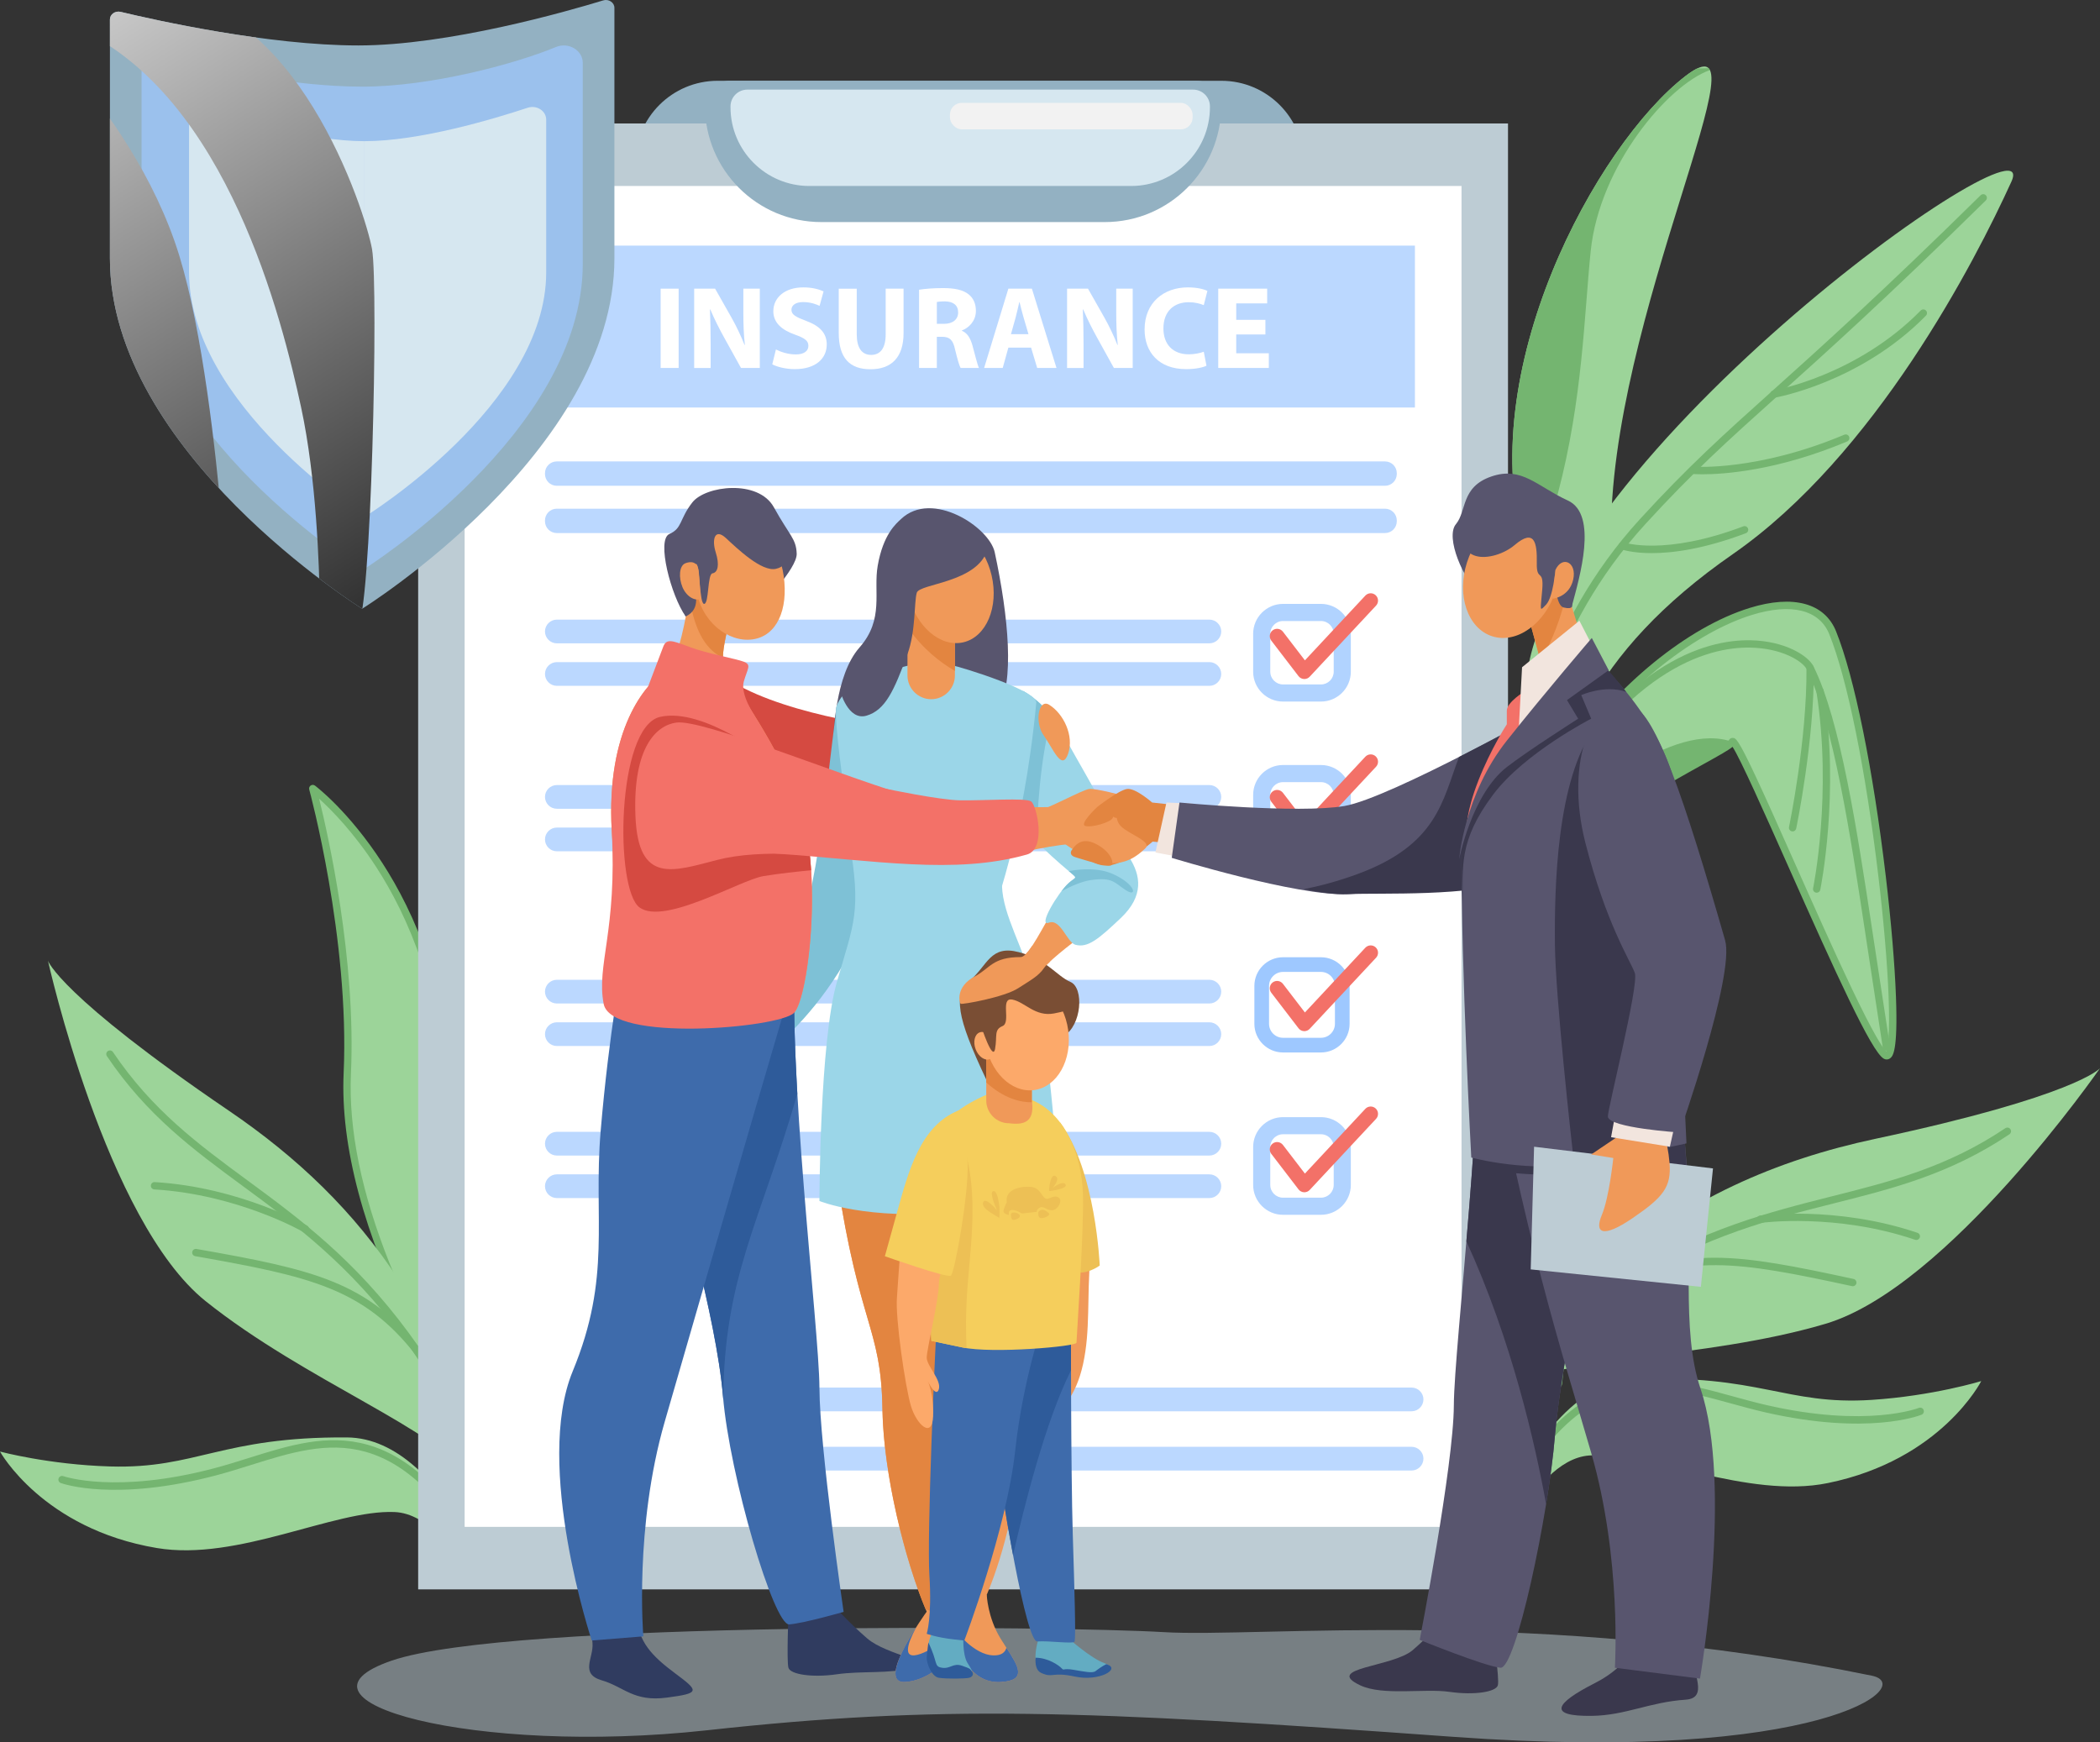 <?xml version="1.0" encoding="UTF-8"?><svg xmlns="http://www.w3.org/2000/svg" xmlns:xlink="http://www.w3.org/1999/xlink" viewBox="0 0 1717.35 1425.01"><rect x="0" y="0" width="1717.35" height="1425.01" fill="#333333" stroke="none"/><defs><style>.cls-1{fill:#58556e;}.cls-2{fill:#fff;}.cls-3{fill:#fca96a;}.cls-4{fill:#f37168;}.cls-5{opacity:.7;}.cls-5,.cls-6{fill:#9ec8ff;}.cls-7{fill:#f5ce5c;}.cls-8{fill:#7ec1d6;}.cls-9{fill:#edc055;}.cls-10{isolation:isolate;}.cls-11{fill:#3a384d;}.cls-12{fill:#f09959;}.cls-13{opacity:.8;}.cls-14{fill:url(#_Черно-белый-2);}.cls-15{opacity:.5;}.cls-15,.cls-16{fill:#bdccd4;}.cls-17{fill:#93b1c2;}.cls-18{fill:#2e5b9a;}.cls-19{fill:#74b570;}.cls-20{fill:#7a4e34;}.cls-21{fill:#9bd6e8;}.cls-22{fill:#d6e7f0;}.cls-23{clip-path:url(#clippath);}.cls-24{fill:#e38540;}.cls-25{fill:none;}.cls-26{fill:#9cd499;}.cls-27{fill:#d54a41;}.cls-28{fill:#63acc2;}.cls-29{fill:#f2e5de;}.cls-30{mix-blend-mode:overlay;}.cls-31{fill:#303c60;}.cls-32{fill:url(#_Черно-белый);}.cls-33{fill:#3e6bab;}.cls-34{fill:#f2f2f2;}</style><clipPath id="clippath"><path class="cls-25" d="m292.97,37.17c73.65,0,170.41-27.71,200.3-36.84,4.52-1.38,9.19,1.7,9.19,6.08v204.85c0,158.29-206.29,286.61-206.29,286.61,0,0-206.28-128.32-206.28-286.61V15.91c0-4.2,4.32-7.26,8.75-6.2,28.44,6.81,120.7,27.46,194.33,27.46Z"/></clipPath><linearGradient id="_Черно-белый" x1="2166.77" y1="-97.32" x2="1694.29" y2="657.14" gradientTransform="translate(2063.53) rotate(-180) scale(1 -1)" gradientUnits="userSpaceOnUse"><stop offset="0" stop-color="#fff"/><stop offset="1" stop-color="#000"/></linearGradient><linearGradient id="_Черно-белый-2" x1="2081.57" y1="-150.67" x2="1609.1" y2="603.79" xlink:href="#_Черно-белый"/></defs><g class="cls-10"><g id="Layer_2"><g id="_Слой_1"><path class="cls-26" d="m1168.32,833.16c124.91-147.57,152.26-210.32,149.21-391.19-3.04-180.87,133.37-435.71,60.77-379.71-72.6,55.99-174.65,242.78-131.08,387,43.57,144.21,33.3,191.65,17.98,231.34-15.32,39.68-98.97,140.6-98.97,140.6l2.08,11.98Z"/><path class="cls-19" d="m1244.51,735.59c.41-.6.82-1.21,1.22-1.81,6.02-14.54,36.49-89.6,39.07-124.65,2.86-38.91-30.94-128.96-10.69-205.92,20.25-76.97,21.33-145.04,26.75-197.9,7.16-69.79,63.19-135.82,97.48-148-.31-.62-.68-1.13-1.1-1.55l-9.17.2c-2.71,1.28-5.95,3.36-9.77,6.3-72.6,55.99-174.65,242.78-131.08,387,43.57,144.21,33.3,191.65,17.98,231.34-4.13,10.7-13.24,25.87-24.33,42.3l3.63,12.7Z"/><path class="cls-26" d="m1145.09,1040.31c86.93-207.53,100.18-284.24,102.01-469.87,1.83-185.63,427.29-486.69,397.78-421.84-29.51,64.85-111.31,223.74-227.79,304.58-116.48,80.84-147.95,164.81-157.73,260.43-9.78,95.62-90.8,301.28-90.8,301.28l-20.91,35.12-2.56-9.69Z"/><path class="cls-19" d="m1182.92,955.32c-.31,0-.63-.05-.94-.15-1.57-.52-2.43-2.22-1.91-3.79.22-.65,21.83-66.11,36.32-120.77,14.49-54.68,26.72-152.02,27.02-186.58.28-31.6,18.35-132.59,97.58-219.3,39.41-43.12,68.43-69.19,108.61-105.26,39.68-35.63,89.07-79.98,170.15-159.8,1.18-1.16,3.08-1.15,4.24.03,1.16,1.18,1.15,3.08-.03,4.24-81.19,79.92-130.63,124.32-170.35,159.99-40.05,35.96-68.98,61.94-108.18,104.85-77.96,85.32-95.73,184.34-96,215.3-.31,34.86-12.62,132.98-27.22,188.06-14.53,54.84-36.2,120.46-36.42,121.12-.42,1.26-1.59,2.06-2.85,2.06Z"/><path class="cls-26" d="m1257.12,1132.31c28.79-147.6,24.77-73.9-21.07-282.07-52.46-238.26,227.41-420.49,262.69-332.73,35.28,87.75,61.27,355.94,43.21,345.68-18.07-10.25-121.1-266.36-125.45-256.39-4.35,9.97-178.14,80.68-179.13,168.64-.99,87.95,49.92,232.35,49.92,232.35l-13.19,127.78-16.97-3.25Z"/><path class="cls-19" d="m1274.44,1134.67c-.19,0-.38-.02-.56-.05l-16.97-3.25c-.78-.15-1.47-.61-1.92-1.27-.45-.66-.61-1.47-.46-2.25,3.33-17.06,6.27-31.41,8.64-42.94q12.81-62.41-1.91-118.17c-6.68-25.29-15.82-59.92-28.13-115.85-9.23-41.94-8.77-84.5,1.37-126.5,8.94-37.02,25.14-72.85,48.14-106.49,39.45-57.7,97.65-105.09,148.29-120.73,35.55-10.98,61.28-3.97,70.6,19.22,15,37.31,30.2,112.27,40.67,200.52,4.39,37.02,7.34,72.09,8.31,98.76,1.61,44.27-2.68,48.02-4.51,49.62-1.58,1.39-3.65,1.58-5.52.52-10.08-5.72-38.79-68.94-78.23-157.62-19.2-43.16-39-87.68-45.4-97.38-3.34,2.75-10.34,6.69-24.08,14.31-49.22,27.31-151.65,84.13-152.4,150.35-.97,86.41,49.25,229.88,49.75,231.32.15.42.2.86.16,1.31l-12.84,123.89c-.09.84-.52,1.6-1.2,2.1-.52.39-1.15.59-1.79.59Zm-13.45-8.63l10.8,2.07,12.44-119.97c-3.68-10.62-50.82-148.26-49.87-232.74.78-69.71,105.27-127.68,155.48-155.53,11.54-6.4,22.44-12.45,23.96-14.41.58-1.2,1.73-1.94,3.03-1.94.04,0,.09,0,.13,0,2.47,0,4.34.52,19,31.83,8.63,18.43,19.86,43.68,31.75,70.41,15.09,33.92,32.19,72.36,46.3,101.98,18.26,38.34,25.59,49.31,28.51,52.14,1.06-2.61,3.19-12.06,1.94-45.04-1.01-26.63-3.98-61.5-8.35-98.2-10.4-87.31-25.41-161.32-40.16-197.99-8.02-19.93-31.08-25.67-63.27-15.72-88.24,27.25-232.54,170.33-193.71,346.69,12.29,55.8,21.41,90.37,28.07,115.61q15.08,57.12,1.99,120.91c-2.34,11.41-4.98,24.25-8.05,39.92Z"/><path class="cls-19" d="m1171.02,843.6l1.99-1.92c.22-18.93,1.21-37.56,3.35-54.63-6.25,31.63-5.34,56.55-5.34,56.55Z"/><path class="cls-19" d="m1255.88,712.24c-6.19,12.17-10.45,25.05-13.32,37.89,29.73-73.23,163.6-129.69,172.93-140.41l1.73-2.75c-46.77-17.73-129.57,42.78-161.35,105.27Z"/><path class="cls-19" d="m1542.67,859.41c-1.46,0-2.74-1.06-2.96-2.55l-12.35-80.84c-.79-5.14-1.58-10.38-2.38-15.67-11.47-75.57-25.76-169.61-47.34-212.76-3.48-6.95-20.58-17.46-46.24-17.94-34.91-.65-104.04,17.37-174.26,145.48-.8,1.45-2.62,1.99-4.07,1.19-1.45-.8-1.98-2.62-1.19-4.07,71.74-130.88,143.39-149.28,179.63-148.6,28.45.54,47.24,12.75,51.49,21.26,22,43.99,35.76,134.6,47.9,214.54.8,5.3,1.6,10.52,2.38,15.67l12.35,80.84c.25,1.64-.88,3.17-2.51,3.42-.15.02-.31.03-.46.03Z"/><path class="cls-19" d="m1485.66,730.11c-.2,0-.41-.02-.62-.06-1.62-.34-2.66-1.93-2.32-3.55.16-.76,15.79-77.47,2.73-160.76-.26-1.64.86-3.17,2.5-3.43,1.64-.25,3.17.86,3.43,2.5,13.23,84.41-2.63,162.14-2.79,162.91-.29,1.42-1.54,2.39-2.93,2.39Z"/><path class="cls-19" d="m1465.97,679.98c-.2,0-.41-.02-.62-.07-1.62-.34-2.66-1.93-2.32-3.55.15-.7,14.76-70.95,14.28-130.09-.01-1.66,1.32-3.01,2.98-3.02,1.67,0,3.01,1.33,3.02,2.98.48,59.8-14.26,130.67-14.41,131.38-.3,1.41-1.54,2.38-2.93,2.38Z"/><path class="cls-19" d="m1450.67,325.33c-1.44,0-2.71-1.04-2.95-2.51-.27-1.63.83-3.18,2.46-3.45.67-.11,68.06-11.91,120.55-65.42,1.16-1.18,3.06-1.2,4.24-.04,1.18,1.16,1.2,3.06.04,4.24-53.9,54.96-123.15,67.02-123.84,67.14-.17.03-.33.04-.5.04Z"/><path class="cls-19" d="m1392.34,387.9c-4.4,0-6.95-.18-7.39-.22-1.65-.13-2.88-1.58-2.75-3.23.13-1.65,1.58-2.88,3.23-2.75.51.04,51.88,3.66,122.8-26.17,1.53-.64,3.29.08,3.93,1.6.64,1.53-.08,3.29-1.6,3.93-57.38,24.13-101.38,26.84-118.21,26.84Z"/><path class="cls-19" d="m1350.79,452.38c-16.16,0-24.48-2.95-25.16-3.21-1.55-.58-2.34-2.3-1.77-3.86.58-1.55,2.31-2.34,3.86-1.77.31.11,33.05,11.48,97.91-13.06,1.55-.59,3.28.19,3.87,1.74.59,1.55-.19,3.28-1.74,3.87-34.43,13.03-60,16.28-76.96,16.28Z"/><path class="cls-26" d="m431.24,1237.9c-2.18-6.62-154.41-200.63-147.22-360.17,5.03-111.71-28.25-232.81-28.25-232.81,0,0,108.13,81.04,111.45,258.23,2.05,109.05-1.39,140.59,5.55,170.58,6.94,30,69.46,170.81,69.46,170.81l-10.99-6.65Z"/><path class="cls-19" d="m442.23,1247.55c-.53,0-1.07-.14-1.55-.43l-10.99-6.65c-.58-.35-1.02-.88-1.25-1.51-.47-.95-3.47-5.26-6.94-10.24-15.55-22.3-51.96-74.54-84.01-139.14-40.15-80.93-59.15-152.26-56.46-211.99,4.95-109.93-27.81-230.67-28.14-231.88-.34-1.24.14-2.55,1.2-3.27,1.06-.72,2.46-.69,3.49.08,1.12.84,27.78,21.07,55.2,63.44,25.25,39.02,55.72,104.9,57.45,197.13.69,36.89.76,64.68.81,87,.1,43.55.15,63.43,4.67,82.96,6.8,29.38,68.65,168.87,69.28,170.27.53,1.2.22,2.6-.76,3.47-.56.5-1.27.75-1.98.75Zm-13.84-8.71s.02.05.03.08c-.01-.03-.02-.06-.03-.08Zm5.14-3.06l2.12,1.28c-13.84-31.43-59.79-136.71-65.79-162.64-4.67-20.19-4.72-40.28-4.82-84.3-.05-22.31-.12-50.07-.81-86.91-1.7-90.68-31.58-155.41-56.34-193.74-18.57-28.74-37.11-47.36-46.88-56.17,7.51,30.42,30.2,131.29,26,224.57-4.14,91.91,42.76,208.8,139.4,347.42,4.45,6.38,6.3,9.06,7.12,10.49Z"/><path class="cls-26" d="m382.14,1207.82c5.74,10.42,10.77,28.41,15.02,48.83h10.09c-34.9-171.37-107.94-271.93-219.98-348.17-138.75-94.41-148.04-122.72-148.04-122.72,0,0,47.35,213.09,128.91,278.39,81.56,65.3,193.78,106.94,214.01,143.67Z"/><path class="cls-26" d="m322.64,1236.63c13.66.56,26.48,8.63,37.87,20.02h23.48c-25.81-44.24-59.5-80.75-100.19-81.03-102.69-.72-123.13,25.83-193.67,23.74-50.33-1.49-90.12-12.19-90.12-12.19,0,0,34.83,63.22,128.3,78.91,66.09,11.09,144.89-31.46,194.34-29.45Z"/><path class="cls-19" d="m410.33,1277.79c-1.37,0-2.61-.95-2.92-2.34-16.23-71.74-43.15-134.54-77.85-181.61-44.16-59.9-88.25-92.35-130.88-123.72-40.43-29.76-78.61-57.86-111.27-106.35-.93-1.37-.56-3.24.81-4.16,1.37-.92,3.24-.56,4.16.81,32.08,47.62,69.86,75.43,109.85,104.87,42.99,31.64,87.45,64.36,132.15,125,35.69,48.41,62.23,110.26,78.87,183.84.37,1.62-.65,3.22-2.26,3.59-.22.05-.45.08-.66.08Z"/><path class="cls-19" d="m400.78,1289.87c-1.06,0-2.09-.57-2.64-1.56-32.14-58.87-63.64-90.93-99.14-100.92-31.31-8.81-61.68.71-93.83,10.8-9.12,2.86-18.55,5.82-28,8.33-82.83,21.99-125.66,7.04-127.44,6.4-1.56-.57-2.36-2.29-1.8-3.84.56-1.56,2.29-2.36,3.84-1.8.42.15,43.06,14.89,123.85-6.56,9.32-2.48,18.69-5.41,27.74-8.26,33.02-10.36,64.21-20.15,97.25-10.85,37.16,10.46,69.82,43.45,102.78,103.83.79,1.45.26,3.28-1.2,4.07-.46.25-.95.37-1.43.37Z"/><path class="cls-19" d="m249.7,1008.07c-.51,0-1.03-.13-1.51-.41-.53-.31-53.47-30.73-122.01-34.88-1.65-.1-2.91-1.52-2.81-3.18.1-1.65,1.53-2.92,3.18-2.81,70.02,4.24,124.13,35.37,124.67,35.68,1.43.83,1.91,2.67,1.08,4.1-.56.96-1.56,1.49-2.59,1.49Z"/><path class="cls-19" d="m342.24,1109.19c-.89,0-1.77-.39-2.36-1.15-42.61-54.4-86.05-64.04-180.24-80.66-1.63-.29-2.72-1.84-2.43-3.48s1.85-2.72,3.48-2.43c95.76,16.89,139.95,26.72,183.92,82.87,1.02,1.3.79,3.19-.51,4.21-.55.43-1.2.64-1.85.64Z"/><path class="cls-26" d="m1130.47,1288.81c116.45-230.38,239.3-322.48,403.44-357.47,164.14-34.99,183.44-57.68,183.44-57.68,0,0-124.36,179.4-224.55,209.04-100.19,29.64-219.82,25.79-252.43,52.15-32.61,26.36-92.47,143.02-92.47,143.02l-20.19,15.78,2.75-4.85Z"/><path class="cls-26" d="m1184.68,1369.97c-1-4.29,48.93-237.57,151.53-241.93,102.6-4.35,123.97,21.45,194.39,16.87,50.24-3.27,89.63-15.37,89.63-15.37,0,0-32.57,64.41-125.43,83.4-65.66,13.43-145.91-26.31-195.26-22.55-49.35,3.76-84.11,105.48-84.11,105.48l-13.41,53.33-17.35,20.77Z"/><path class="cls-19" d="m1136.83,1277.79c-.41,0-.83-.09-1.23-.27-1.51-.68-2.18-2.46-1.5-3.97.17-.38,17.64-38.74,50.2-85.9,30.08-43.57,79.6-103.85,144.7-143.57,64.3-39.25,117.82-52.74,169.59-65.79,48.16-12.14,93.64-23.61,141.34-55.58,1.38-.92,3.24-.56,4.16.82.92,1.38.55,3.24-.82,4.16-48.56,32.55-94.53,44.14-143.21,56.41-51.33,12.94-104.4,26.33-167.93,65.1-64.15,39.16-113.07,98.7-142.81,141.76-32.29,46.74-49.58,84.69-49.75,85.07-.5,1.11-1.59,1.77-2.74,1.77Z"/><path class="cls-19" d="m1198.27,1302.86c-.37,0-.74-.07-1.1-.21-1.54-.61-2.3-2.35-1.69-3.89,35.21-89.16,70.78-139.78,111.94-159.31,36.85-17.48,72.26-7.74,109.74,2.58,9.15,2.52,18.62,5.12,28.02,7.27,81.73,18.63,123.59,2.34,124,2.17,1.54-.62,3.29.12,3.91,1.66.62,1.54-.12,3.29-1.66,3.91-1.76.71-44.03,17.16-127.58-1.88-9.53-2.17-19.06-4.8-28.28-7.33-36.38-10.01-70.74-19.47-105.58-2.95-39.71,18.83-74.32,68.43-108.94,156.09-.47,1.18-1.6,1.9-2.79,1.9Z"/><path class="cls-19" d="m1567.13,1014.12c-.32,0-.64-.05-.96-.16-65.03-22.06-125.54-13.9-126.14-13.81-1.64.22-3.16-.91-3.39-2.55-.23-1.64.91-3.16,2.55-3.39.62-.09,62.48-8.46,128.91,14.07,1.57.53,2.41,2.24,1.88,3.8-.42,1.25-1.59,2.04-2.84,2.04Z"/><path class="cls-19" d="m1315.72,1058.83c-1.04,0-2.05-.54-2.61-1.51-.82-1.44-.32-3.27,1.12-4.09,61.92-35.36,106.55-27.77,201.59-7.22,1.62.35,2.65,1.95,2.3,3.57-.35,1.62-1.94,2.65-3.57,2.3-93.49-20.21-137.34-27.7-197.35,6.57-.47.27-.98.39-1.48.4Z"/><path class="cls-17" d="m519.48,133.48h546.75c0-37.23-30.18-67.41-67.41-67.41h-411.92c-37.23,0-67.41,30.18-67.41,67.41h0Z"/><rect class="cls-16" x="341.97" y="100.98" width="891.25" height="1198.91"/><rect class="cls-2" x="379.97" y="152.1" width="815.24" height="1096.66"/><path class="cls-5" d="m455.31,377.38h677.34c5.32,0,9.63,4.32,9.63,9.63v.66c0,5.32-4.32,9.63-9.63,9.63H455.31c-5.32,0-9.63-4.32-9.63-9.63v-.66c0-5.32,4.32-9.63,9.63-9.63Z"/><path class="cls-5" d="m455.31,416.04h677.34c5.32,0,9.63,4.32,9.63,9.63v.66c0,5.32-4.32,9.63-9.63,9.63H455.31c-5.32,0-9.63-4.32-9.63-9.63v-.66c0-5.32,4.32-9.63,9.63-9.63Z"/><path class="cls-5" d="m989.01,526.16H455.38c-5.34,0-9.7-4.37-9.7-9.7s4.37-9.7,9.7-9.7h533.63c5.34,0,9.7,4.37,9.7,9.7s-4.37,9.7-9.7,9.7Z"/><path class="cls-5" d="m989.01,560.92H455.38c-5.34,0-9.7-4.37-9.7-9.7s4.37-9.7,9.7-9.7h533.63c5.34,0,9.7,4.37,9.7,9.7s-4.37,9.7-9.7,9.7Z"/><path class="cls-5" d="m989.01,661.46H455.38c-5.34,0-9.7-4.37-9.7-9.7s4.37-9.7,9.7-9.7h533.63c5.34,0,9.7,4.37,9.7,9.7s-4.37,9.7-9.7,9.7Z"/><path class="cls-5" d="m989.01,696.23H455.38c-5.34,0-9.7-4.37-9.7-9.7s4.37-9.7,9.7-9.7h533.63c5.34,0,9.7,4.37,9.7,9.7s-4.37,9.7-9.7,9.7Z"/><path class="cls-5" d="m989.01,820.72H455.38c-5.34,0-9.7-4.37-9.7-9.7s4.37-9.7,9.7-9.7h533.63c5.34,0,9.7,4.37,9.7,9.7s-4.37,9.7-9.7,9.7Z"/><path class="cls-5" d="m989.01,855.49H455.38c-5.34,0-9.7-4.37-9.7-9.7s4.37-9.7,9.7-9.7h533.63c5.34,0,9.7,4.37,9.7,9.7s-4.37,9.7-9.7,9.7Z"/><path class="cls-5" d="m989.01,945.08H455.38c-5.34,0-9.7-4.37-9.7-9.7s4.37-9.7,9.7-9.7h533.63c5.34,0,9.7,4.37,9.7,9.7s-4.37,9.7-9.7,9.7Z"/><path class="cls-5" d="m989.01,979.85H455.38c-5.34,0-9.7-4.37-9.7-9.7s4.37-9.7,9.7-9.7h533.63c5.34,0,9.7,4.37,9.7,9.7s-4.37,9.7-9.7,9.7Z"/><path class="cls-5" d="m1154.37,1154.23h-533.63c-5.34,0-9.7-4.37-9.7-9.7s4.37-9.7,9.7-9.7h533.63c5.34,0,9.7,4.37,9.7,9.7s-4.37,9.7-9.7,9.7Z"/><path class="cls-5" d="m1154.37,1202.68h-533.63c-5.34,0-9.7-4.37-9.7-9.7s4.37-9.7,9.7-9.7h533.63c5.34,0,9.7,4.37,9.7,9.7s-4.37,9.7-9.7,9.7Z"/><g class="cls-13"><path class="cls-6" d="m1080.25,573.78h-31c-13.48,0-24.44-10.96-24.44-24.44v-31c0-13.48,10.96-24.44,24.44-24.44h31c13.48,0,24.44,10.96,24.44,24.44v31c0,13.48-10.96,24.44-24.44,24.44Zm-31-65.88c-5.76,0-10.44,4.68-10.44,10.44v31c0,5.76,4.68,10.44,10.44,10.44h31c5.76,0,10.44-4.68,10.44-10.44v-31c0-5.76-4.68-10.44-10.44-10.44h-31Z"/></g><g class="cls-13"><path class="cls-6" d="m1080.25,705.55h-31c-13.48,0-24.44-10.96-24.44-24.44v-31c0-13.48,10.96-24.44,24.44-24.44h31c13.48,0,24.44,10.96,24.44,24.44v31c0,13.48-10.96,24.44-24.44,24.44Zm-31-65.88c-5.76,0-10.44,4.68-10.44,10.44v31c0,5.76,4.68,10.44,10.44,10.44h31c5.76,0,10.44-4.68,10.44-10.44v-31c0-5.76-4.68-10.44-10.44-10.44h-31Z"/></g><path class="cls-4" d="m1066.68,555.34c-.1,0-.19,0-.29,0-1.76-.09-3.4-.94-4.47-2.34l-22.28-29.07c-2.02-2.63-1.52-6.4,1.11-8.41,2.63-2.02,6.39-1.52,8.41,1.11l17.97,23.44,49.42-52.95c2.26-2.42,6.06-2.55,8.48-.29,2.42,2.26,2.55,6.06.29,8.48l-54.26,58.13c-1.14,1.22-2.73,1.91-4.39,1.91Z"/><path class="cls-4" d="m1066.68,687.11c-.1,0-.19,0-.29,0-1.76-.09-3.4-.94-4.47-2.34l-22.28-29.07c-2.02-2.63-1.52-6.4,1.11-8.41,2.63-2.01,6.39-1.52,8.41,1.11l17.97,23.44,49.42-52.95c2.26-2.42,6.06-2.55,8.48-.29,2.42,2.26,2.55,6.06.29,8.48l-54.26,58.13c-1.14,1.22-2.73,1.91-4.39,1.91Z"/><path class="cls-6" d="m1080.25,860.77h-31c-12.92,0-23.44-10.51-23.44-23.44v-31c0-12.92,10.51-23.44,23.44-23.44h31c12.92,0,23.44,10.51,23.44,23.44v31c0,12.92-10.51,23.44-23.44,23.44Zm-31-65.88c-6.31,0-11.44,5.13-11.44,11.44v31c0,6.31,5.13,11.44,11.44,11.44h31c6.31,0,11.44-5.13,11.44-11.44v-31c0-6.31-5.13-11.44-11.44-11.44h-31Z"/><g class="cls-13"><path class="cls-6" d="m1080.25,993.54h-31c-13.48,0-24.44-10.96-24.44-24.44v-31c0-13.48,10.96-24.44,24.44-24.44h31c13.48,0,24.44,10.96,24.44,24.44v31c0,13.48-10.96,24.44-24.44,24.44Zm-31-65.88c-5.76,0-10.44,4.68-10.44,10.44v31c0,5.76,4.68,10.44,10.44,10.44h31c5.76,0,10.44-4.68,10.44-10.44v-31c0-5.76-4.68-10.44-10.44-10.44h-31Z"/></g><path class="cls-4" d="m1066.68,843.33c-.1,0-.19,0-.29,0-1.76-.09-3.4-.94-4.47-2.34l-22.28-29.07c-2.02-2.63-1.52-6.4,1.11-8.41,2.63-2.01,6.39-1.52,8.41,1.11l17.97,23.44,49.42-52.95c2.26-2.42,6.06-2.55,8.48-.29,2.42,2.26,2.55,6.06.29,8.48l-54.26,58.13c-1.14,1.22-2.73,1.91-4.39,1.91Z"/><path class="cls-4" d="m1066.68,975.1c-.1,0-.19,0-.29,0-1.76-.09-3.4-.94-4.47-2.34l-22.28-29.07c-2.02-2.63-1.52-6.4,1.11-8.41,2.63-2.02,6.39-1.52,8.41,1.11l17.97,23.44,49.42-52.95c2.26-2.42,6.06-2.55,8.48-.29,2.42,2.26,2.55,6.06.29,8.48l-54.26,58.13c-1.14,1.22-2.73,1.91-4.39,1.91Z"/><path class="cls-17" d="m903.46,181.63h-231.72c-52.61,0-95.26-42.65-95.26-95.26,0-11.22,9.09-20.31,20.31-20.31h381.61c11.22,0,20.31,9.09,20.31,20.31,0,52.61-42.65,95.26-95.26,95.26Z"/><path class="cls-22" d="m611.14,73.29h364.58c7.59,0,13.75,6.16,13.75,13.75v.61c0,35.58-28.88,64.46-64.46,64.46h-263.16c-35.58,0-64.46-28.88-64.46-64.46v-.61c0-7.59,6.16-13.74,13.74-13.74Z"/><rect class="cls-5" x="418.08" y="200.87" width="739.02" height="132.42"/><path class="cls-2" d="m554.98,236.09v64.84h-14.72v-64.84h14.72Z"/><path class="cls-2" d="m567.68,300.94v-64.84h17.12l13.47,23.76c3.85,6.83,7.7,14.91,10.58,22.22h.29c-.96-8.56-1.25-17.32-1.25-27.03v-18.95h13.47v64.84h-15.39l-13.85-25.01c-3.85-6.93-8.08-15.3-11.26-22.9l-.29.1c.38,8.56.58,17.7.58,28.29v19.53h-13.47Z"/><path class="cls-2" d="m634.54,285.83c3.94,2.02,10,4.04,16.26,4.04,6.73,0,10.29-2.79,10.29-7.02s-3.08-6.35-10.87-9.14c-10.78-3.75-17.8-9.72-17.8-19.14,0-11.06,9.24-19.53,24.53-19.53,7.31,0,12.7,1.54,16.55,3.27l-3.27,11.83c-2.6-1.25-7.22-3.08-13.57-3.08s-9.43,2.89-9.43,6.25c0,4.14,3.66,5.96,12.03,9.14,11.45,4.23,16.84,10.2,16.84,19.34,0,10.87-8.37,20.11-26.17,20.11-7.41,0-14.72-1.92-18.38-3.94l2.98-12.12Z"/><path class="cls-2" d="m700.63,236.09v37.33c0,11.16,4.23,16.84,11.74,16.84s11.93-5.39,11.93-16.84v-37.33h14.62v36.37c0,20.01-10.1,29.54-27.03,29.54s-25.98-9.04-25.98-29.73v-36.17h14.72Z"/><path class="cls-2" d="m751.62,236.96c4.71-.77,11.74-1.35,19.53-1.35,9.62,0,16.35,1.44,20.97,5.1,3.85,3.08,5.96,7.6,5.96,13.57,0,8.27-5.87,13.95-11.45,15.97v.29c4.52,1.83,7.02,6.16,8.66,12.12,2.02,7.31,4.04,15.78,5.29,18.28h-15.01c-1.06-1.83-2.6-7.12-4.52-15.1-1.73-8.08-4.52-10.29-10.49-10.39h-4.43v25.49h-14.53v-63.98Zm14.53,27.9h5.77c7.31,0,11.64-3.66,11.64-9.33,0-5.96-4.04-8.95-10.78-9.04-3.56,0-5.58.29-6.64.48v17.89Z"/><path class="cls-2" d="m824.63,284.29l-4.62,16.64h-15.2l19.82-64.84h19.24l20.11,64.84h-15.78l-5-16.64h-18.57Zm16.45-10.97l-4.04-13.76c-1.15-3.85-2.31-8.66-3.27-12.51h-.19c-.96,3.85-1.92,8.75-2.98,12.51l-3.85,13.76h14.34Z"/><path class="cls-2" d="m872.63,300.94v-64.84h17.12l13.47,23.76c3.85,6.83,7.7,14.91,10.58,22.22h.29c-.96-8.56-1.25-17.32-1.25-27.03v-18.95h13.47v64.84h-15.39l-13.85-25.01c-3.85-6.93-8.08-15.3-11.26-22.9l-.29.1c.38,8.56.58,17.7.58,28.29v19.53h-13.47Z"/><path class="cls-2" d="m986.63,299.11c-2.69,1.35-8.75,2.79-16.64,2.79-22.42,0-33.96-13.95-33.96-32.42,0-22.13,15.78-34.44,35.4-34.44,7.6,0,13.37,1.54,15.97,2.89l-2.98,11.64c-2.98-1.25-7.12-2.4-12.31-2.4-11.64,0-20.68,7.02-20.68,21.45,0,12.99,7.7,21.16,20.78,21.16,4.43,0,9.33-.96,12.22-2.12l2.21,11.45Z"/><path class="cls-2" d="m1034.83,273.52h-23.86v15.39h26.65v12.03h-41.37v-64.84h40.02v12.03h-25.3v13.47h23.86v11.93Z"/><rect class="cls-34" x="776.86" y="84.12" width="198.44" height="21.67" rx="9.63" ry="9.63"/><path class="cls-15" d="m1530.78,1370.49c-273.61-56.29-500.82-30.85-579.47-35.65-78.65-4.79-534.53-9.66-630.84,23.27-96.31,32.93,67.59,77.88,257.72,57.01,190.13-20.87,307.07-16.63,609.77,5.33,302.69,21.96,380.22-42.26,342.82-49.96Z"/><path class="cls-27" d="m591.53,552.85c41.07,29.66,129.3,42.59,157.44,44.11,28.14,1.52-15.62,79.1-15.62,79.1,0,0-75.65,9.13-111.4,0-35.75-9.13-30.42-123.21-30.42-123.21Z"/><path class="cls-31" d="m521.05,1322.05c.51,20.28,12.07,32.35,30.93,46.4,19.78,14.72,20.79,16.34-6.59,19.96-27.38,3.62-34.99-8.8-53.24-14.13-18.25-5.33-6.59-18.25-7.61-30.42-1.01-12.17-2.74-31.94-2.74-31.94l39.25,10.14Z"/><path class="cls-31" d="m680.77,1311.91s12.17,14.09,28.4,28.09c16.23,14,57.3,18.77,37.52,23.99-19.77,5.22-41.93,2.4-62.29,5.33-20.36,2.93-38.11.09-39.63-5.33s0-43.96,0-43.96l36-8.11Z"/><path class="cls-1" d="m736.81,424.53c25.45-24.17,72.24,6.64,76.65,27.12,11.35,52.69,16.37,107.17,2.56,128.58-13.81,21.4-136.79,34.87-135.29,27.27,1.5-7.6,1.84-54.89,22.21-78.02,20.37-23.13,11.11-45.47,14.84-66.83,4.49-25.69,14.94-34.25,19.02-38.12Z"/><path class="cls-8" d="m684.24,578.54c-8.67,61.4-17.04,177-42.13,205.15-25.1,28.14-39.07,95.25-39.07,95.25,0,0,81.11-44.3,114.31-153.21,10.41-34.17-15-113.94-21.16-121.55-6.16-7.61-11.95-25.65-11.95-25.65Z"/><path class="cls-12" d="m860.01,747.18c-5.01,6.09-18.44,35.58-25.25,35.58-23.2,0-24.91,9.1-37.49,15.76-16.16,8.56-12.74,21.68-11.6,22.44,1.14.76,35.53-5.26,47.08-12.79,9.59-6.25,16.4-9.65,21.07-16.5,4.68-6.85,31.13-26.62,31.13-26.62l-24.94-17.87Z"/><path class="cls-21" d="m836.54,565.04c23.47,14.18,27.78,27.36,50.85,67.42,23.07,40.06,27.13,54.51,36.25,68.96,9.13,14.45,12.17,31.18-7.1,49.44-18.41,17.44-27,24.55-37.1,21.83-6.8-1.84-12.18-21.66-21.64-18.07-9.46,3.59,7.27-24.3,15.89-32.16,4.7-4.28,6.59-3.95,5.07-5.91-1.52-1.95-30.42-23.5-54.51-54.69-24.09-31.18,12.28-96.83,12.28-96.83Z"/><path class="cls-8" d="m910.21,714.85c-11.42-5.13-25.69-4.4-36.17-2.41,2.69,2.27,4.39,3.68,4.73,4.11,1.52,1.95-.38,1.62-5.07,5.91-1.66,1.52-3.63,3.78-5.65,6.42,7.99-4.23,16.74-8.04,23.91-9.08,18.25-2.66,19.4,2.28,28.9,8.37,9.51,6.08,7.99-4.94-10.65-13.31Z"/><path class="cls-8" d="m860.14,586.26c-6.29-8.59-12.98-14.81-23.6-21.22,0,0-36.36,65.64-12.28,96.83,7.65,9.9,15.78,18.82,23.36,26.46.49-21.01,2.7-67.98,12.52-102.07Z"/><path class="cls-21" d="m747.23,543.34c-31.44,7.1-56.81,16.37-63.3,34.61-3.15,8.85,15.09,154.9,33.34,171.13,35.23,31.32,93.3,2.03,93.3,2.03,0,0,26.37-65.66,36.83-175.89,2.72-9.94-60.15-29.47-70.29-31.49s-29.87-.38-29.87-.38Z"/><path class="cls-12" d="m757.82,1318.11s-43.08,59.62-17.22,57.51c25.86-2.11,42.74-28.73,42.74-28.73,0,0,8.98,30.19,34.83,28.78,25.86-1.4,11.27-17.22,0-35.68-10.65-17.44-11.21-35.73-11.21-35.73l-49.15,13.85Z"/><path class="cls-12" d="m761.52,571.86c-10.67,0-19.4-8.73-19.4-19.4v-72.26c0-10.67,8.73-19.39,19.4-19.39s19.39,8.73,19.39,19.39v72.26c0,10.67-8.73,19.4-19.39,19.4Z"/><path class="cls-24" d="m761.52,460.82c-10.67,0-19.4,8.73-19.4,19.39v32.71c12.56,18.02,27.26,29.16,38.79,35.78v-68.49c0-10.67-8.73-19.39-19.39-19.39Z"/><path class="cls-12" d="m810.9,470.53c6.06,25.85-4.26,50.37-23.06,54.78-18.8,4.41-38.95-12.97-45.01-38.81-6.06-25.85,4.26-50.37,23.06-54.78,18.8-4.41,38.95,12.97,45.01,38.81Z"/><path class="cls-12" d="m721.64,740.38s-60.46,45.63-41.07,195.08c19.39,149.45,39.93,144.88,41.07,216.75,1.14,71.87,31.94,171.12,50.2,190.52,18.25,19.39,63.08-84.57,63.08-176.86,0-53.92.03-79.83,12.57-164.25,12.55-84.42,9.91-207.63-40.29-261.25-50.2-53.62-85.56,0-85.56,0Z"/><path class="cls-24" d="m770.61,1074.6c-.05-35.37-11.76-110.53-9.09-214.44l-77.12,102.78c18.18,121.68,36.18,122.11,37.24,189.27.86,54.46,18.76,124.63,35.32,163.87,10.76,3.86,17.99,8.4,19.91,14.09,2.56,7.62,4.26,11.85,5.27,13.07.36-.23.73-.49,1.1-.77.88-6.37-3.73-38.85-8.79-86.1-8.54-79.89-3.79-146.42-3.84-181.78Z"/><path class="cls-21" d="m694.47,687c10.05,59.08,4.02,67.07-10.08,116.13-14.09,49.05-14.28,179.11-14.28,179.11,0,0,38.22,15.97,112.18,9.13,73.96-6.84,84.23-14.83,84.23-14.83,0,0-8.41-126.63-19.04-164.28-10.63-37.65-27.24-63.39-28.06-87.6-.82-24.2-124.95-37.65-124.95-37.65Z"/><path class="cls-33" d="m740.6,1375.63c25.86-2.11,42.74-28.73,42.74-28.73,0,0,8.98,30.19,34.83,28.78,22.21-1.2,14.59-13.04,4.85-28.05-.89,3.37-3.64,6.53-10.94,6.25-15.27-.59-29.62-19.15-29.62-19.15,0,0-26.66,20.54-36.55,19.07-9.88-1.46,4.81-25.24,4.82-25.26-11.01,16.99-29.11,48.63-10.15,47.08Z"/><path class="cls-12" d="m891.73,1027.43c-3.04,34.23.13,60.09-6.02,88.23-6.15,28.14-19.09,37.27-19.09,37.27l-11.4-131.58,36.51,6.08Z"/><path class="cls-20" d="m806.54,882.92c-24.59-52.1-27-69.21-12.93-81.38,14.07-12.17,16.35-28.9,39.55-22.82,23.2,6.08,30.8,19.39,42.21,24.34,11.41,4.94,9.13,35.75-5.32,44.11-14.45,8.37-63.51,35.75-63.51,35.75Z"/><path class="cls-28" d="m787.85,1337.16s-1.01,15.8,3.36,22.91c4.37,7.12,7.61,10.35-8.89,10.67-16.5.32-21.02-3.88-22.32-13.91-1.29-10.03-1.13-13.04,1.22-19.13,2.34-6.1,26.63-.55,26.63-.55Z"/><path class="cls-28" d="m873.47,1339.65s18.63,16.73,29.66,20.54c11.03,3.8-4.44,12.17-23.92,7.99-19.48-4.18-17.92,1.52-27.8-3.04-9.89-4.56-.83-28.84-.83-28.84l22.88,3.37Z"/><path class="cls-33" d="m875.76,1077.63s0,127.02,1.52,176.45c1.52,49.44,2.54,82.9,1.55,88.4-.42,2.31-21.36-.76-30.49,0-9.13.76-28.46-113.5-36.48-175.1-8.02-61.61-11.41-106.48-11.41-106.48l75.3,16.73Z"/><path class="cls-18" d="m811.87,1167.38c3.77,29,10.06,69.67,16.6,104.51,9-39.72,26.74-110.28,47.37-151.08-.08-25.13-.08-43.18-.08-43.18l-47.28-10.51c-9.21,1.72-18.34,3.42-27.08,5.04,1.5,17.04,4.84,52.01,10.47,95.21Z"/><path class="cls-33" d="m767.75,1050.25c-3.8,62.37-9.7,206.17-7.7,238.06,2.18,34.61-2.19,47.92-2.19,47.92,0,0,8.37,3.04,22.06,4.56l8.68.96s34.67-91.47,41.52-154.6c6.85-63.13,25.1-112.57,25.1-112.57l-87.47-24.34Z"/><path class="cls-9" d="m866.85,917.93c29.44,39.53,32.48,117.11,32.48,117.11,0,0-12.01,9.13-23.5,4.56-11.49-4.56-8.98-121.68-8.98-121.68Z"/><path class="cls-7" d="m835.45,896.98c34.99,8,49.44,48.32,50.2,80.26.76,31.94-5.32,117.89-5.32,120.93s-68.45,9.13-93.55,3.8l-25.1-5.32s-6.85-127.02,0-158.2c6.85-31.18,51.72-45.63,51.72-45.63l22.06,4.16Z"/><path class="cls-9" d="m823.31,983.34c-1.9-11.6,13.62-13.5,20.5-12.55,6.88.95,8.52,8.56,11.41,9.51,2.89.95,6.88-3.49,10.5-.89,3.61,2.6-.57,10.02-5.13,10.4-4.56.38-7.23-4.12-10.46-2.06-3.23,2.06-1.9,3.39-2.47,3.39s-11.98,1.33-11.98,1.33c0,0-4.94-3.23-8.37-2.85-3.42.38-2.13,3.99-2.13,3.99,0,0-5.67-.38-4.34-4.37,1.33-3.99,2.47-5.9,2.47-5.9Z"/><path class="cls-9" d="m849.17,991.13c3.47-3.85,7.04-.19,8.56,1.14,1.52,1.33-2.69,3.96-6.08,3.99-3.4.04-2.47-5.13-2.47-5.13Z"/><path class="cls-9" d="m826.74,993.61c-.38-2.85,5.32-2.28,7.04,0,1.71,2.28-3.8,4.56-5.51,3.99-1.71-.57-1.52-3.99-1.52-3.99Z"/><path class="cls-9" d="m817.23,996.27c-.38-1.14-15.02-7.23-13.31-12.74,1.71-5.51,11.41,6.37,11.41,6.37,0,0-6.65-14.55-3.23-15.69,3.42-1.14,4.75,9.13,5.13,12.17.38,3.04,0,9.89,0,9.89Z"/><path class="cls-9" d="m858.05,971.74s1.01-12.36,5.19-9.89c4.18,2.47-2.6,9.89-2.6,9.89,0,0,8.68-6.84,10.77-3.04,2.09,3.8-13.37,5.43-13.37,5.43v-2.38Z"/><path class="cls-9" d="m791.37,1050.25c3.08-38.79,11.37-92.79-12.21-131.58l-6.31-.74c-5.27,5.79-9.45,12.62-11.18,20.52-6.85,31.18,0,158.2,0,158.2l25.1,5.32c1.14.24,2.37.46,3.68.66-.57-11.24-.89-29.57.92-52.37Z"/><path class="cls-12" d="m825.18,918.67c-10.25,0-18.63-8.39-18.63-18.63v-34.23c0-10.25,8.39-18.63,18.63-18.63s18.63,8.39,18.63,18.63v34.23c2.7,17.89-6.62,20.17-18.63,18.63Z"/><path class="cls-24" d="m843.81,901.54v-45.24c0-5.02-4.11-9.13-9.13-9.13h-19.01c-5.02,0-9.13,4.11-9.13,9.13v29.02c14.78,13.36,28.26,16.26,37.27,16.22Z"/><path class="cls-3" d="m873.55,842.48c3.39,24.49-9.04,46.44-27.76,49.03-18.72,2.59-36.65-15.15-40.04-39.64-3.39-24.49,9.04-46.44,27.76-49.03,18.72-2.59,36.65,15.15,40.04,39.64Z"/><path class="cls-3" d="m772.19,918.67c-34.1,15.21-37.14,125.5-38.66,142.23-1.52,16.73,6.85,73.78,11.41,88.99,4.56,15.21,17.47,27.27,18.15,8.34s-4.46-28.87-4.46-28.87c0,0,6.84,14.45,9.13,6.84,2.28-7.61-9.89-19.01-9.89-25.86s9.89-47.16,9.89-60.09,19.01-54.76,19.01-88.99-14.58-42.59-14.58-42.59Z"/><path class="cls-7" d="m783.7,908.26c-31.16,12.69-40.65,49.2-50.36,84.18l-9.71,34.99s50.96,18.04,54,15.86c3.04-2.17,14.45-65.3,13.69-91.16-.76-25.86-7.63-43.87-7.63-43.87Z"/><path class="cls-3" d="m812.67,852.5c2.29,6.04.84,12.2-3.25,13.75-4.09,1.55-9.26-2.09-11.55-8.13-2.29-6.04-.84-12.2,3.25-13.75,4.09-1.55,9.26,2.09,11.55,8.13Z"/><path class="cls-20" d="m802.36,839.19s9.47,29.36,11.39,18.67c1.92-10.69-1.12-15.63,6.1-18.67,7.23-3.04-2.28-23.58,7.99-21.68,10.27,1.9,18.63,14.3,34.23,11.33,15.59-2.97,22.06-6.39,15.59-15.14-6.46-8.75-59.71-17.11-59.71-17.11l-22.63,25.93,7.04,16.67Z"/><path class="cls-18" d="m851.42,1368.18c9.89,4.56,8.33-1.14,27.8,3.04,19.48,4.18,37.31-6.08,26.29-9.89-.26-.09-.53-.19-.8-.29-3.62,1.82-7.15,4.4-8.67,5.62-2.54,2.03-9.13.51-18.2-1.01-9.07-1.52-7.5,1.1-9.69-1.27-2.19-2.36-11.11-8.59-21.28-8.6-.37,5.42.52,10.55,4.54,12.41Z"/><path class="cls-18" d="m759.2,1343.36c8.11,16.53,4.24,19.48,11.09,20.62,6.85,1.15,9.16-4.19,16.48-1.64,7.32,2.55,6.31,2.54,7.97,4.56s.9,4.5-2.14,5.29c-3.04.79-18.76.98-24.85,0-6.08-.98-10.14-12.36-9.89-16.43.25-4.07,1.34-12.41,1.34-12.41Z"/><path class="cls-1" d="m560.76,504.21c-12.01-16.87-24.08-62.8-13.35-67.49,10.73-4.69,8.04-12.07,18.77-25.81,10.73-13.74,53.97-19.11,66.7,4.02,12.74,23.13,18.2,25.47,18.65,37.88.45,12.4-30.05,43.24-30.05,43.24l-60.72,8.16Z"/><path class="cls-12" d="m844.08,773.61c-3.5,5.25-6.85,9.14-9.32,9.14-23.2,0-24.91,9.1-37.49,15.76-16.16,8.56-12.74,21.68-11.6,22.44,1.14.76,35.53-5.26,47.08-12.79,9.59-6.25,16.4-9.65,21.07-16.5.89-1.31,2.59-3.09,4.73-5.11-5.2-3.86-10.04-8.2-14.47-12.94Z"/><path class="cls-12" d="m568.71,444.84s-7.61,93.64-24.34,103.86c-16.73,10.23-48.68,48.26-44.11,130.4,4.56,82.14,10.65,117.57,16.73,149.3,6.08,31.72,120.17,12.39,132.34,0,12.17-12.39,25.86-125.72,0-183.14-25.86-57.43-54.76-89.88-57.8-104.08-3.04-14.2,16.73-71.24,16.73-71.24l-39.55-25.1Z"/><path class="cls-24" d="m591.22,538.11c-.38-17.9,17.04-68.17,17.04-68.17l-39.55-25.1s-1.66,20.41-5.13,43.22c5.13,31.7,15.4,43.87,27.64,50.05Z"/><path class="cls-12" d="m640.92,471.15c3.81,27.51-5.66,49.04-25.47,51.78-19.8,2.74-42.44-14.34-46.25-41.85-3.81-27.51,9.15-52.03,28.96-54.77,19.8-2.74,38.95,17.33,42.76,44.84Z"/><path class="cls-12" d="m858.05,576.43c11.65,7.24,20.52,25.35,15.42,40.06s-12.16-4.16-19.92-14.96c-7.76-10.79-4.21-30.51,4.5-25.1Z"/><path class="cls-33" d="m650.91,773.25c-7.99,96.05,19.02,312.8,19.21,361.86.19,49.05,19.78,183.19,19.78,183.19,0,0-31.94,9.18-44.49,10.24-12.55,1.07-48.79-121.57-54.16-186.59-5.36-65.03-39.28-180.42-39.28-180.42l11.62-197.98,87.33,9.7Z"/><path class="cls-18" d="m650.91,773.25l-87.33-9.7-11.62,197.98s33.92,115.4,39.28,180.42c.07.85.15,1.71.23,2.58.65-100.22,29.79-143.73,60.58-249.85-2.65-46.6-3.73-90.34-1.15-121.43Z"/><path class="cls-33" d="m647.49,805.41c-41.07,139.18-78.72,270.37-103.81,357.08-25.1,86.7-17.56,175.83-17.56,175.83l-42.21,3.37s-47.47-142.91-15.53-220.26c31.94-77.35,16.75-123.95,22.82-196.22,6.85-81.53,18.35-141.1,18.35-141.1l137.94,21.31Z"/><path class="cls-4" d="m649.33,645.26c-13.89-30.84-28.65-54.47-39.82-71.95-4.93-.69-11.17-1.31-18.26-1.45-11.77-.23-32.27-15.34-44.49-25.26-.78.89-1.58,1.6-2.4,2.1-16.73,10.23-48.68,48.26-44.11,130.4,4.56,82.14-12.68,110.19-6.59,141.91,6.08,31.72,143.5,19.77,155.67,7.38,12.17-12.39,25.86-125.72,0-183.14Z"/><path class="cls-4" d="m542.34,529.02l-12.35,32.58,78.27,31.82,9.04-7.76s-12.08-17.59-9.04-28.24c3.04-10.65,6.59-13.69,0-16.23-6.59-2.53-30.03-6.59-44.68-12.17-14.65-5.58-18.69-6.71-21.24,0Z"/><path class="cls-27" d="m663.31,711.76c-1.56-24.45-5.77-48.29-13.98-66.5-3.02-6.71-6.09-13.06-9.14-19.1l-9.87-4.29s-54.76-43.72-90.51-35.56c-35.75,8.16-37.27,141.32-16.73,155.92,20.54,14.6,82.14-22.46,101.16-25.68,12.35-2.09,28.95-3.83,39.07-4.8Z"/><path class="cls-4" d="m802.12,657.03c-22.34-.04-45.21-1.9-64.17-7.72-57.04-17.49-163.82-61.22-184.82-58.36-16.46,2.24-35.75,20.33-33.47,76.61,2.28,56.28,31.18,44.87,67.28,35.64,36.1-9.23,84.81-3.58,151,0,22.43,1.21,47-2.4,69.68-7.71-1.23-12.89-3.11-25.67-5.51-38.46Z"/><path class="cls-12" d="m884.27,661.17c-3.87-2.1-36.78-.38-68.24-1.18,1.96,10.99,7.05,29.17,8.23,40.27,33.73-9.83,60.65-10.8,60.65-10.8,0,0,6.37-24.49-.64-28.29Z"/><path class="cls-4" d="m785,654.56c20.17.32,53.61-2.19,58.21.86,4.6,3.05,12.74,38.89-3.38,43.46-58.93,16.73-125.1,4.7-204.2-.69-79.1-5.39,89.58-52.93,89.58-52.93,0,0,42.99,9.03,59.78,9.3Z"/><path class="cls-1" d="m560.76,504.21c13.43-6.64,6.76-19.54,7.93-28.1,1.17-8.56-2.56-15.41.64-14.83,3.21.58,2.49,32.84,6.54,32.63,4.05-.21,2.54-24.34,6.81-25.01,4.27-.67,5.95-6.68,2.6-17.25-3.35-10.57-.67-19.96,8.38-11.58,9.05,8.38,29.16,27.82,40.89,25.14,11.73-2.68,11.06-14.75,10.06-16.09-1.01-1.34-31.17-35.2-31.17-35.2l-59.66,34.19-1.68,31.17,8.66,24.92Z"/><path class="cls-12" d="m571.47,467.61c.8,8.11,1.08,20.4,1.78,22.16-5.32,2.17-12.12-2.19-15.2-9.73-3.08-7.54-2.79-17.44,2.59-19.44,3.35-1.24,9.89-2.43,10.82,7.01Z"/><path class="cls-1" d="m807.63,449.41c-8.46,27.38-55.62,27.76-57.9,35.37-2.28,7.61-.7,31.38-7.61,50.2-11.03,30.06-18.11,45.76-33.47,50.33-15.35,4.56-21.81-20.87-21.81-20.87,0,0,27.52-36.3,29.04-37.06,1.52-.76,16-93.55,16-93.55,0,0,36.86-6.76,38.76-7.75,1.9-.99,28.52,10.8,28.52,10.8l8.46,12.55Z"/><path class="cls-12" d="m849.27,662.61c5.87,0,35.91-16.82,41.61-17.35,5.71-.53,28.14,5.58,28.14,5.58,0,0-43.28,33.55-44.08,33.12-.79-.44-25.68-21.35-25.68-21.35Z"/><path class="cls-24" d="m975.3,691.51l-32.7-3.18s-17.51,15.51-33.47,19.11c-15.96,3.6-28.9-13.49-28.9-13.49l24.78-29.04,43.68-4.93,33.09,3.39-6.47,28.14Z"/><path class="cls-12" d="m866.52,687s20.18,16.25,37.29,18.58c17.11,2.33,26.62-6,32.71-11.63,6.08-5.62-12.93-11.4-19.77-18.11-6.85-6.7-1.9-17.8-1.9-17.8h-29.89l-18.43,28.96Z"/><path class="cls-24" d="m975.3,659.98l-33.08-3.63s-13.69-12.09-20.54-11.09c-6.84,1-24.37,14.72-24.37,14.72,0,0-15,14.03-9.77,15.55,5.23,1.52,20.44-2.9,22.34-6.4,1.9-3.49-3.8,1.21,13.31,0,17.11-1.21,19.01-4.23,19.01-4.23l33.08,2.64v-7.57Z"/><path class="cls-24" d="m876.29,695.5c4.32-6.65,10.35-10.61,21.03-4.71,10.68,5.9,13.79,14.2,11.82,16.65-1.97,2.45-22.08-4.07-29.62-6.34-5.85-1.76-3.23-5.59-3.23-5.59Z"/><path class="cls-1" d="m1285.73,494.64c5.74-21.64,21.47-73.84-3.55-85.28-25.03-11.44-37.54-28.25-62.57-19.66-25.03,8.58-20.02,28.25-28.96,38.97s6.08,45.77,20.38,58.28c14.3,12.51,74.7,7.69,74.7,7.69Z"/><polygon class="cls-29" points="974.99 657.27 953.92 656.35 944.88 697.21 980.29 703.88 974.99 657.27"/><path class="cls-1" d="m1309.77,577.75c33.08,46.49,12.93,82.03-28.33,112.17-41.26,30.14-138.39,39.55-179.46,41.37-41.07,1.82-143.75-29.7-143.75-29.7l6.34-45.23s97.23,9.28,134.88,2.83c37.65-6.46,171.13-81.43,171.13-81.43h39.19Z"/><path class="cls-11" d="m1232.63,598.47c-11.79,6.3-25.4,13.46-39.44,20.61-13.63,35.48-17.46,71.85-83.61,95.99-15.35,5.6-29.92,9.5-43.36,12.17,13.82,2.81,26.39,4.47,35.76,4.06,29.77-1.32,96.69,2.5,142.74-11.81-1.38-35.4-10.92-91.38-12.09-121.02Z"/><polygon class="cls-12" points="1271.34 450.38 1296.44 531.91 1244.72 595.54 1259.93 540.89 1244.72 484.98 1271.34 450.38"/><path class="cls-24" d="m1271.34,450.38l-26.62,34.6,15.12,55.59c9.4-16.24,17.23-35.78,21.6-57.37l-10.1-32.82Z"/><path class="cls-12" d="m1272.2,483.3c-8.65,26.92-31.9,43.52-51.92,37.08-20.03-6.44-29.25-33.47-20.61-60.39,8.65-26.92,31.89-43.52,51.92-37.08,20.03,6.44,29.25,33.47,20.61,60.39Z"/><path class="cls-4" d="m1247.51,564.98s-15.29,9.13-15.25,16.23c.04,7.1,0,11.16,0,11.16,0,0-13.14,20.12-23.28,46.06-10.14,25.94-9.61,39.12-9.61,39.12l64.3-97.84-16.15-14.72Z"/><path class="cls-11" d="m1338,1336.42c-.51,20.28-22.88,34.61-33.49,39.99-33.28,16.9-39.04,27.45-2.54,26.92,27.62-.41,46.65-11.2,76.57-13.23,18.97-1.29,5.3-22.36,6.32-34.53,1.01-12.17-7.61-29.29-7.61-29.29l-39.25,10.14Z"/><path class="cls-11" d="m1178.28,1326.28s-6.72,9.25-22.94,23.25c-16.23,14-73.42,14.46-42.97,28.83,18.5,8.73,52.55,2.4,72.91,5.33,20.36,2.93,38.11.1,39.63-5.33,1.52-5.43-4.17-42.51-4.17-42.51l-42.46-9.57Z"/><path class="cls-1" d="m1208.14,787.62c7.99,96.05-19.02,312.8-19.21,361.86-.19,49.06-27.91,191.73-27.91,191.73,0,0,53.51,21.72,66.06,22.78,12.55,1.07,39.14-124.44,44.5-189.47,5.36-65.03,35.49-198.62,35.49-198.62l-11.62-197.98-87.33,9.7Z"/><path class="cls-11" d="m1264.4,1230.11c3.32-20.32,5.88-39.75,7.19-55.6,5.36-65.03,35.49-198.62,35.49-198.62l-3.88-66.05-96.19-1.37c-2,35.35-4.91,72.36-7.82,106.78,36.95,80.55,56.23,165.41,65.19,214.86Z"/><path class="cls-1" d="m1211.56,819.78c37.2,201.57,64.59,281.73,89.69,368.43,25.1,86.7,19.38,175.78,19.38,175.78l69.59,8.88s27.21-157.79.45-237.09c-16.42-48.64-5.55-114.55-11.62-186.82-6.84-81.53-12.78-164.87-12.78-164.87l-154.71,35.68Z"/><path class="cls-11" d="m1356.23,890.15l-120.26,51.94c.54,2.48-.54,14.74,0,17.18,58.91,4.91,96.18-.67,144.43,11-1.11-14.14-3.36-47.47-4.3-61.8l-19.87-18.33Z"/><path class="cls-1" d="m1305.21,539.34c50.2,47.49,68.46,97.68,66.76,125.26-3.42,55.83,7.2,270.54,7.2,270.54,0,0-29.49,6.71-78.9,15.75-49.41,9.03-97.08-4.18-97.08-4.18,0,0-8.36-153.39-7.97-249.72.24-58.73,109.99-157.65,109.99-157.65Z"/><path class="cls-11" d="m1354.36,940.4c1.3-25.39,10.39-204.1,8.97-206.93-1.52-3.04-59.33-137.92-59.33-137.92-30.93,42.09-32.88,129.81-32.41,176.97.42,42.49,13.22,157.82,15.75,180.25,4.28-.47,8.6-1.09,12.93-1.88,21.78-3.98,40.24-7.63,54.08-10.48Z"/><polygon class="cls-29" points="1301.26 526.44 1291.62 507.68 1244.72 545.71 1241.93 597.8 1301.26 526.44"/><path class="cls-11" d="m1293.14,568.52s19.13-8.78,36.75-2.67c-7.24-8.86-13.88-17.66-24.69-27.89,0,0-109.75,98.92-109.99,157.65-.06,14.35.29,28.9.93,43.26.36-29.42-3.89-50.68,24.99-89.09,25.6-34.04,80.12-61.99,80.12-61.99l-8.11-19.27Z"/><path class="cls-1" d="m1301.76,521.77l13.8,26.37-34.12,24.44,9.17,15.21s-41.13,26.16-58.35,39.55c-28.86,22.44-39,75.55-39,75.55,0,0,4.06-53.11,39-97.15,31.96-40.28,69.51-83.97,69.51-83.97Z"/><polygon class="cls-16" points="1254.55 937.86 1400.86 955.6 1390.94 1052.45 1251.79 1038.19 1254.55 937.86"/><path class="cls-12" d="m1338.28,875.2l-14.71,53.93-22.31,15.06,18.07,2.91s-3.27,32.06-9.4,46.64c-6.13,14.57.46,19.43,25.31,2.43,24.85-17,31.74-25.26,30.07-45.18-1.67-19.92-6.23-22.34-3.7-38.86,2.54-16.52-23.83-40.33-23.83-40.33l.51,3.4Z"/><polygon class="cls-29" points="1322.58 902.39 1317.51 930.08 1365.6 937.86 1373.56 902.39 1322.58 902.39"/><path class="cls-1" d="m1335.82,577.75c18.13,7.45,41.2,73.54,74.94,191.27,8.15,28.45-37.2,157.19-37.2,157.19,0,0-57.94-3.69-58.66-12.99-.41-5.33,25.48-107.5,22.06-117.34-3.42-9.84-23.4-39.85-40.53-106.85s6.36-124.85,39.39-111.28Z"/><path class="cls-1" d="m1201.1,419.37c-17.96,45.05,21.05,40.4,37.46,26.46,16.41-13.94,18.53-1.89,18.2,14.66-.31,15.54,5.89,4.18,4.46,21.7-1.43,17.52-2.56,18.35,3.19,12.27s7.55-28.25,7.55-28.25c0,0-1.34,28.7,6.86,30.66,8.2,1.96,6.91-2.23,6.91-2.23l1.85-48.09-36.15-40.4s-46.38.36-46.43,1.79c-.05,1.43-3.9,11.44-3.9,11.44Z"/><path class="cls-12" d="m1271.96,466.21c5.57-12.16,17.83-6.43,14.56,7.87-3.27,14.3-16.72,15.59-16.72,15.59l2.16-23.46Z"/><path class="cls-17" d="m292.97,37.17c73.65,0,170.41-27.71,200.3-36.84,4.52-1.38,9.19,1.7,9.19,6.08v204.85c0,158.29-206.29,286.61-206.29,286.61,0,0-206.28-128.32-206.28-286.61V15.91c0-4.2,4.32-7.26,8.75-6.2,28.44,6.81,120.7,27.46,194.33,27.46Z"/><path class="cls-5" d="m296.18,70.87c55.25,0,123.94-18.12,158.45-32.42,10.29-4.26,21.95,2.63,21.95,12.99v164.39c0,138.43-180.4,250.65-180.4,250.65,0,0-180.4-112.22-180.4-250.65V58.59c0-9.95,10.82-16.82,20.98-13.36,34.17,11.66,103.64,25.63,159.41,25.63Z"/><path class="cls-22" d="m298.08,115.46v307.28s-143.47-91.42-143.47-200.05v-124.52c0-7.26,7.92-12.26,15.32-9.69,26.8,9.31,83.57,26.99,128.15,26.99Z"/><path class="cls-22" d="m298.08,115.46v307.28s148.6-91.42,148.6-200.05v-124.81c0-7.18-7.77-12.2-15.13-9.76-27.81,9.21-88.31,27.34-133.46,27.34Z"/><g class="cls-23"><g class="cls-30"><path class="cls-32" d="m146.68,209.26c19.04,62.08,29.82,160.07,34.87,218.01-53.19-49.59-106.01-108.1-108.67-138.67-3.33-38.24-9.85-148.5-8.72-225.15,21.98,26.13,62.43,80.3,82.52,145.81Z"/><path class="cls-14" d="m246.27,333.29c-15.61-72.39-60.46-253.06-180.56-309.1,1.76-23.86,5.05-39.27,10.56-39.6,22-1.33,48,11.33,48,11.33,117.33-.67,174.67,177.33,180,208,5.33,30.67-.67,301.47-12,308.74-2.47,1.59-14.06-5.3-30.73-17.67-.42-32.57-2.84-104.02-15.27-161.69Z"/></g></g></g></g></g></svg>